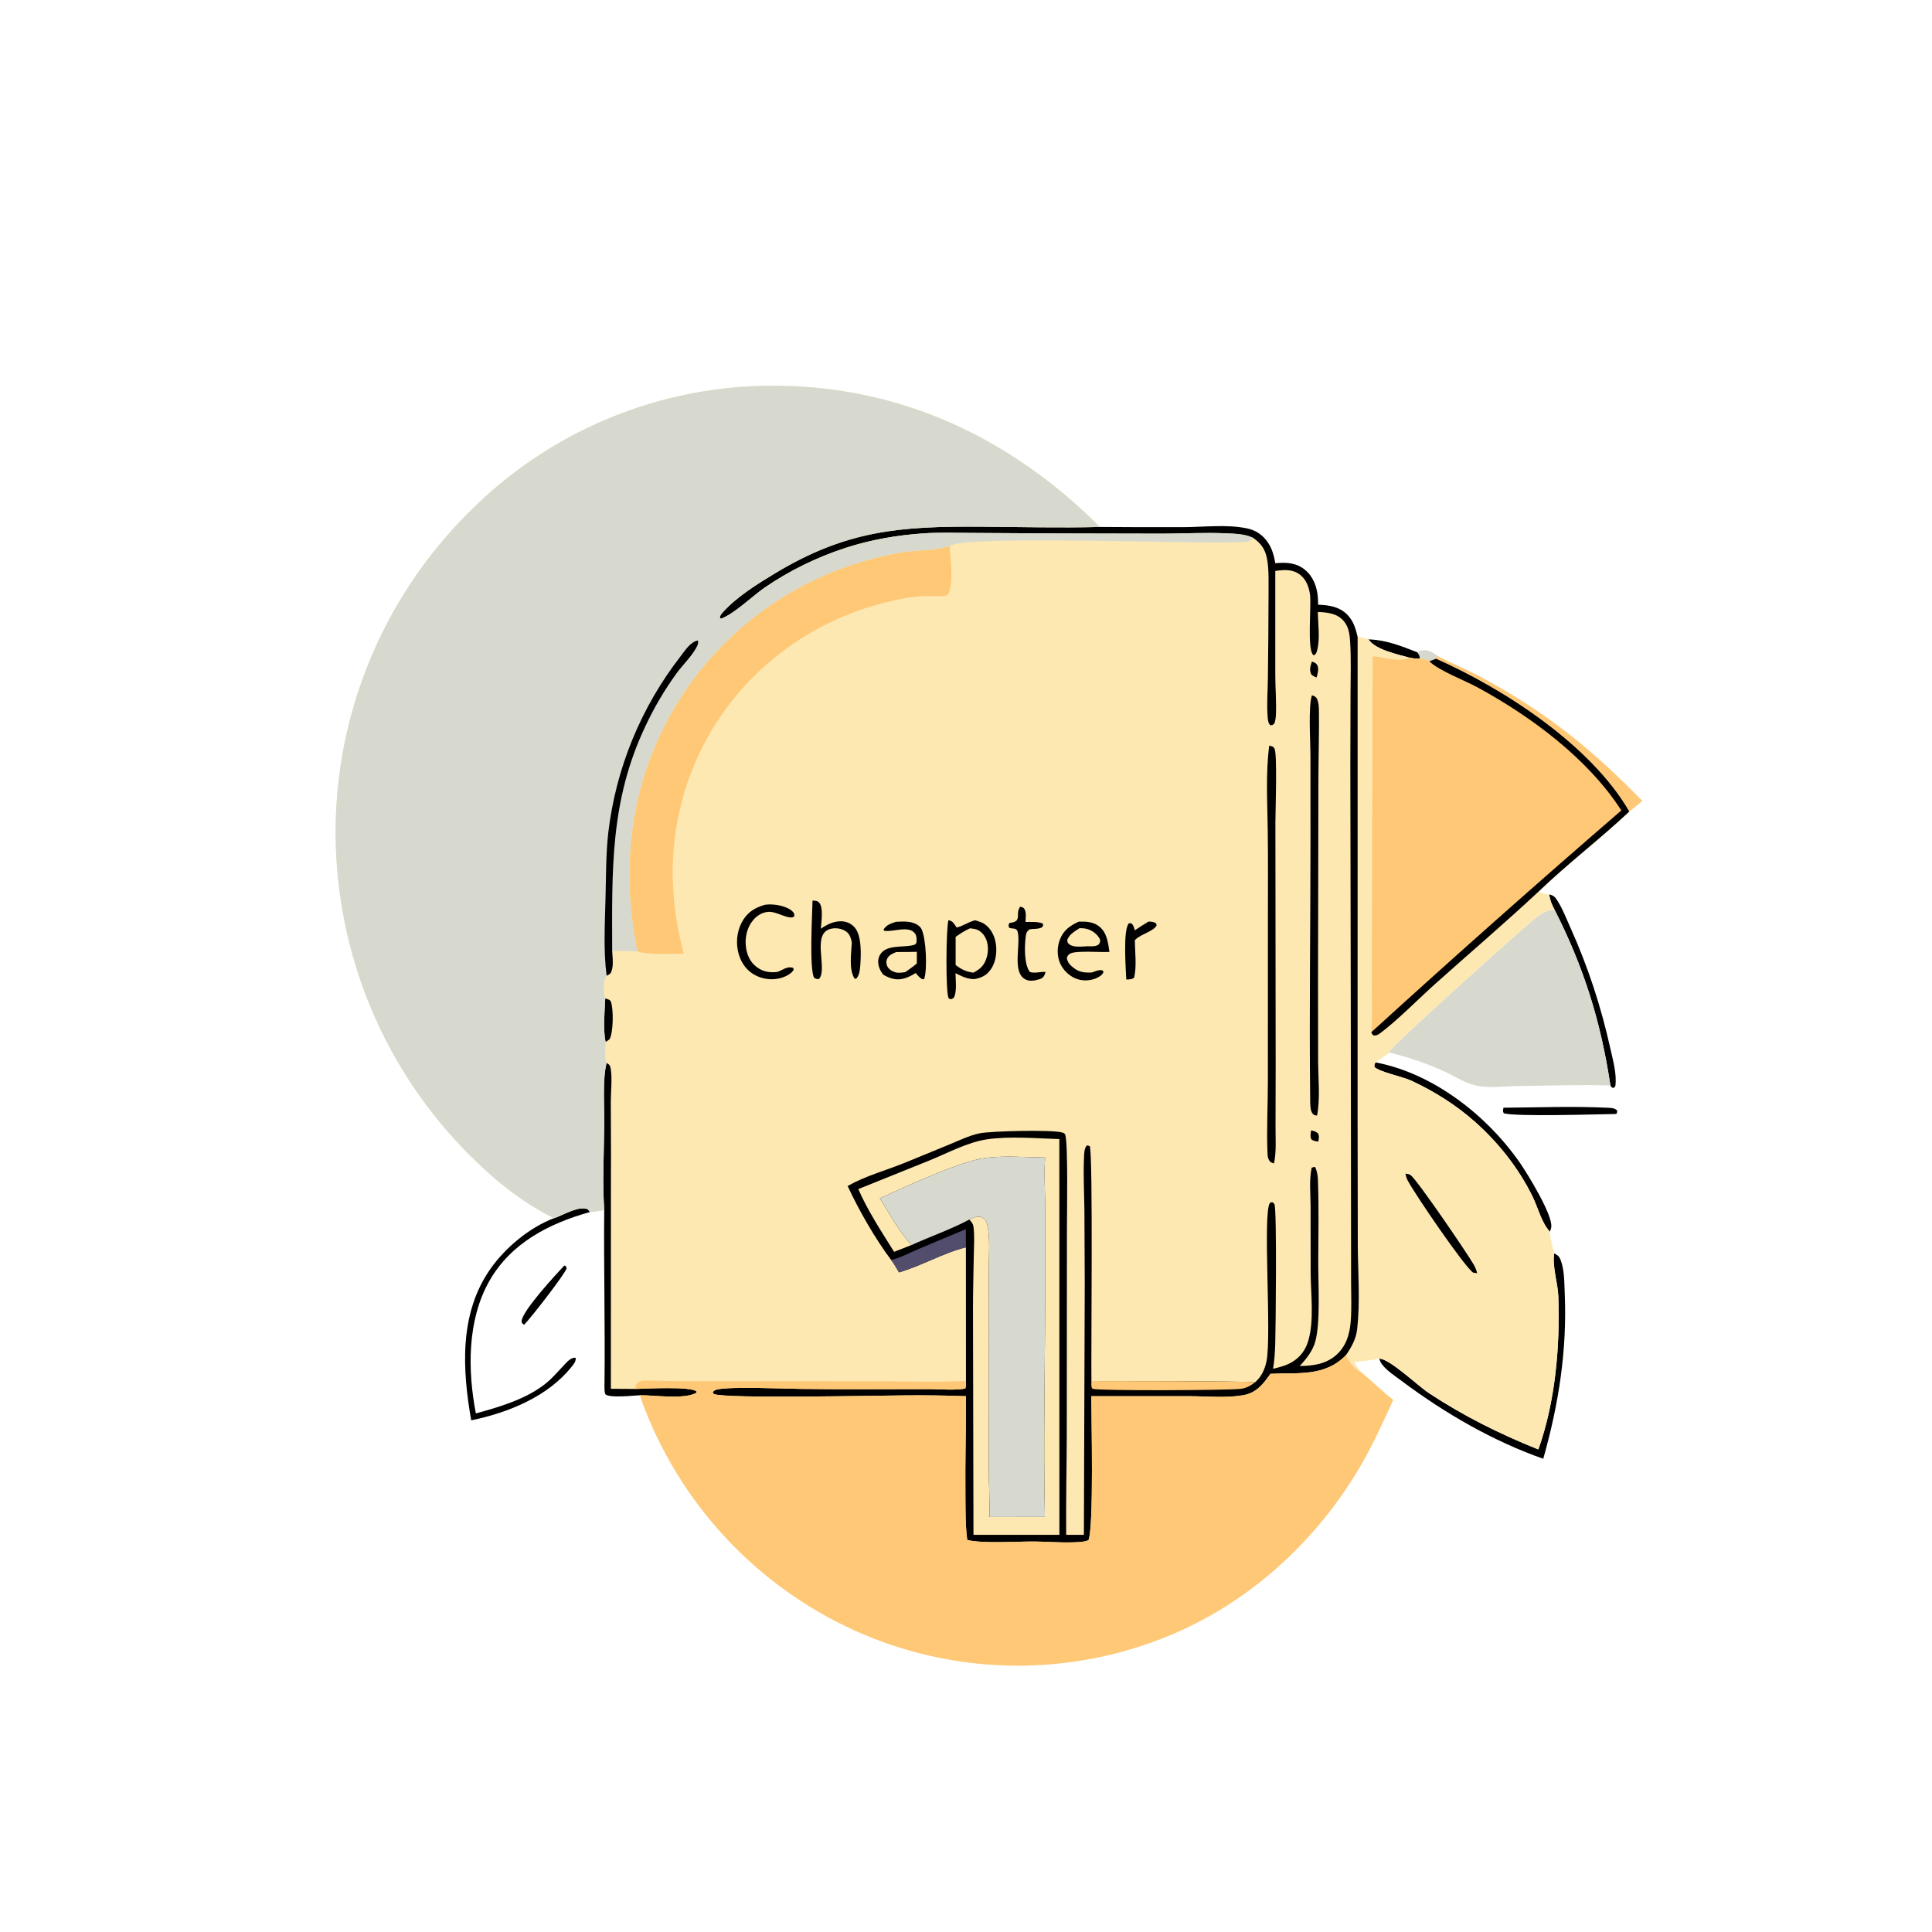 <?xml version="1.0" encoding="utf-8" ?>
<svg xmlns="http://www.w3.org/2000/svg" xmlns:xlink="http://www.w3.org/1999/xlink" width="1024" height="1024">
	<path fill="#D7D9CF" d="M751.134 345.695C753.399 344.658 755.187 344.099 757.602 345.062C758.961 345.604 760.746 346.703 761.857 347.647L761.113 349.133C759.944 349.599 758.779 350.069 757.594 350.492C755.843 349.415 754.648 348.957 752.585 349.145C752.354 347.401 752.195 347.107 751.134 345.695Z"/>
	<path d="M725.338 338.875C734.627 339.187 742.571 342.349 751.134 345.695C752.195 347.107 752.354 347.401 752.585 349.145C750.809 349.332 748.92 348.888 747.157 348.616C741.156 346.88 728.881 344.455 725.338 338.875Z"/>
	<path d="M299.092 670.753L299.944 671.113L300.323 672.196C299.694 674.997 280.921 699.148 277.758 702.18C277.675 702.123 277.582 702.078 277.508 702.01C277.023 701.559 276.452 701.131 276.442 700.43C276.368 695.212 294.792 675.348 299.092 670.753Z"/>
	<path d="M796.877 587.118C815.264 586.978 834.023 586.237 852.372 587.152C854.254 587.246 855.889 587.266 857.175 588.682L856.945 590.2L856.059 590.452C847.22 590.556 803.547 591.96 797.044 590.065C796.324 588.903 796.675 588.41 796.877 587.118Z"/>
	<path d="M821.085 474.028C823.574 474.624 824.35 475.568 825.668 477.692C828.324 481.971 830.248 486.979 832.312 491.571C841.697 512.448 848.61 533.559 853.561 555.907C854.938 562.122 856.997 569.182 856.177 575.576L855.46 576.524L854.515 576.528C854.165 576.15 853.78 575.812 853.546 575.35C848.454 541.443 839.49 512.659 823.836 481.942C822.46 479.374 821.469 476.925 821.085 474.028Z"/>
	<path d="M729.134 563.11C759.778 568.881 788.5 591.482 805.88 616.752C809.738 622.362 823.08 644.048 822.2 650.378C822.076 651.273 821.782 652.021 821.426 652.841C816.783 647.504 815.311 640.359 812.247 634.114C804.934 619.205 794.151 605.582 781.756 594.586C771.583 585.562 760.13 578.399 747.811 572.682C743.781 570.812 730.739 568.032 728.459 565.486C728.468 564.235 728.399 564.098 729.134 563.11Z"/>
	<path fill="#FEC877" d="M761.857 347.647C769.585 351.704 777.706 354.933 785.397 359.09C819.741 377.652 843.375 396.711 870.525 424.551L863.566 430.128C843.269 395.041 797.366 365.185 761.113 349.133L761.857 347.647Z"/>
	<path d="M293.583 645.671C298.278 644.099 305.406 639.639 310.385 640.539C311.821 640.799 311.89 641.261 312.696 642.398C291.051 648.427 270.74 658.835 259.302 679.063C247.578 699.796 247.833 726.354 252.213 749.137C264.83 745.704 279.314 741.437 289.597 732.991C293.151 730.072 296.123 726.493 299.28 723.166C300.682 721.689 302.948 719.206 305.121 719.694C305.331 721.566 304.13 722.945 303.001 724.366C290.264 740.389 269.2 748.78 249.75 752.805C244.979 725.679 243.342 696.033 260.021 672.411C267.974 661.146 280.635 650.625 293.583 645.671Z"/>
	<path d="M823.712 664.358C825.542 665.17 826.366 665.811 827.116 667.709C829.238 673.078 829.096 679.829 829.343 685.569C830.636 715.685 826.138 744.272 817.962 773.177C791.421 763.883 765.733 749.01 743.272 732.191C739.67 729.494 734.037 725.946 731.817 722.087C731.477 721.495 731.25 720.756 731.023 720.122C736.263 719.911 751.45 734.459 757.19 738.257C775.6 750.438 794.893 760.042 815.357 768.236C824.343 743.028 826.866 713.983 825.959 687.382C825.699 679.76 822.724 671.975 823.712 664.358Z"/>
	<path fill="#D7D9CF" d="M823.836 481.942C839.49 512.659 848.454 541.443 853.546 575.35C837.557 574.823 821.294 575.44 805.279 575.614C797.833 575.695 788.848 577.016 781.646 575.199C776.046 573.787 770.859 570.347 765.629 567.947Q758.574 564.706 751.229 562.192Q743.884 559.678 736.323 557.916C736.416 557.637 736.471 557.341 736.603 557.077C738.271 553.732 808.391 490.649 814.883 485.728C817.829 483.496 820.294 482.651 823.836 481.942Z"/>
	<path fill="#FEE8B2" d="M719.574 337.542C721.23 337.884 723.915 338.066 725.338 338.875C728.881 344.455 741.156 346.88 747.157 348.616C748.92 348.888 750.809 349.332 752.585 349.145C754.648 348.957 755.843 349.415 757.594 350.492C758.779 350.069 759.944 349.599 761.113 349.133C797.366 365.185 843.269 395.041 863.566 430.128C847.999 444.741 830.932 457.712 815.535 472.493C817.358 473.375 819.024 474.058 821.085 474.028C821.469 476.925 822.46 479.374 823.836 481.942C820.294 482.651 817.829 483.496 814.883 485.728C808.391 490.649 738.271 553.732 736.603 557.077C736.471 557.341 736.416 557.637 736.323 557.916L729.134 563.11C728.399 564.098 728.468 564.235 728.459 565.486C730.739 568.032 743.781 570.812 747.811 572.682C760.13 578.399 771.583 585.562 781.756 594.586C794.151 605.582 804.934 619.205 812.247 634.114C815.311 640.359 816.783 647.504 821.426 652.841C821.579 656.806 823.099 660.477 823.712 664.358C822.724 671.975 825.699 679.76 825.959 687.382C826.866 713.983 824.343 743.028 815.357 768.236C794.893 760.042 775.6 750.438 757.19 738.257C751.45 734.459 736.263 719.911 731.023 720.122C726.644 721.12 722.164 721.183 717.803 722.107L720.971 726.927C717.661 725.309 714.83 721.552 713.41 718.229C716.351 713.932 718.74 709.718 719.335 704.424C720.944 690.124 719.8 675.279 719.663 660.912L719.556 593.25L719.574 337.542Z"/>
	<path d="M744.894 622.052C745.834 622.191 746.913 622.268 747.699 622.867C751.335 625.638 777.671 664.283 781.134 670.322C781.975 671.788 782.532 673.183 782.922 674.825L780.79 674.522C775.814 670.918 749.812 632.755 746.095 625.644C745.498 624.503 745.154 623.306 744.894 622.052Z"/>
	<path fill="#FEC877" d="M727.525 347.834C733.446 348.265 741.722 351.292 747.157 348.616C748.92 348.888 750.809 349.332 752.585 349.145C754.648 348.957 755.843 349.415 757.594 350.492C758.779 350.069 759.944 349.599 761.113 349.133C797.366 365.185 843.269 395.041 863.566 430.128C847.999 444.741 830.932 457.712 815.535 472.493C797.591 489.224 778.867 505.217 760.573 521.573C752.041 529.202 740.123 541.333 731.325 547.757C730.137 548.625 729.496 548.831 728.039 548.851C727.32 548.197 727.153 548.06 726.816 547.107C727.371 539.455 727.072 531.618 727.078 523.941L727.152 483.429L727.525 347.834Z"/>
	<path d="M757.594 350.492C758.779 350.069 759.944 349.599 761.113 349.133C797.366 365.185 843.269 395.041 863.566 430.128C847.999 444.741 830.932 457.712 815.535 472.493C797.591 489.224 778.867 505.217 760.573 521.573C752.041 529.202 740.123 541.333 731.325 547.757C730.137 548.625 729.496 548.831 728.039 548.851C727.32 548.197 727.153 548.06 726.816 547.107Q792.293 487.441 859.347 429.551C841.625 402.067 811.545 379.761 783.121 364.32C776.405 360.672 762.427 355.383 757.594 350.492Z"/>
	<path fill="#FEE8B2" d="M293.583 645.671C276.713 637.262 262.646 625.904 249.36 612.676Q247.259 610.589 245.209 608.451Q243.16 606.314 241.163 604.126Q239.166 601.939 237.224 599.703Q235.281 597.468 233.394 595.186Q231.506 592.903 229.675 590.575Q227.845 588.248 226.071 585.876Q224.298 583.504 222.583 581.089Q220.868 578.675 219.213 576.219Q217.558 573.763 215.963 571.267Q214.368 568.772 212.835 566.238Q211.302 563.704 209.831 561.133Q208.361 558.563 206.953 555.957Q205.546 553.351 204.203 550.711Q202.86 548.072 201.581 545.4Q200.303 542.729 199.091 540.027Q197.878 537.325 196.732 534.594Q195.586 531.863 194.508 529.105Q193.429 526.347 192.418 523.563Q191.407 520.779 190.464 517.972Q189.522 515.164 188.648 512.334Q187.774 509.505 186.97 506.654Q186.166 503.804 185.432 500.935Q184.698 498.066 184.034 495.179Q183.37 492.293 182.777 489.391Q182.185 486.49 181.663 483.575Q181.141 480.659 180.691 477.732Q180.241 474.805 179.862 471.868Q179.484 468.93 179.177 465.985Q178.87 463.039 178.636 460.087Q178.402 457.134 178.24 454.177Q178.078 451.22 177.988 448.26Q177.898 445.3 177.881 442.338Q177.868 439.388 177.927 436.438Q177.987 433.488 178.119 430.541Q178.251 427.594 178.456 424.651Q178.661 421.708 178.939 418.77Q179.216 415.833 179.566 412.904Q179.915 409.974 180.337 407.054Q180.759 404.134 181.253 401.226Q181.747 398.317 182.312 395.421Q182.878 392.526 183.514 389.645Q184.151 386.764 184.858 383.9Q185.566 381.036 186.344 378.19Q187.122 375.344 187.97 372.518Q188.817 369.693 189.735 366.889Q190.652 364.085 191.638 361.304Q192.624 358.523 193.679 355.768Q194.733 353.013 195.855 350.284Q196.977 347.556 198.166 344.855Q199.356 342.155 200.611 339.486Q201.866 336.816 203.187 334.177Q204.507 331.539 205.893 328.935Q207.278 326.33 208.727 323.76Q210.177 321.19 211.689 318.657Q213.201 316.124 214.775 313.629Q216.349 311.133 217.985 308.678Q219.62 306.222 221.315 303.807Q223.01 301.393 224.765 299.021Q226.519 296.649 228.331 294.321Q230.144 291.993 232.013 289.71Q233.882 287.428 235.807 285.192Q237.732 282.956 239.711 280.768Q241.691 278.581 243.723 276.443Q245.756 274.304 247.841 272.217Q249.821 270.201 251.851 268.236Q253.88 266.27 255.958 264.355Q258.036 262.441 260.162 260.579Q262.287 258.717 264.458 256.909Q266.629 255.1 268.844 253.346Q271.059 251.593 273.318 249.895Q275.576 248.197 277.876 246.556Q280.177 244.915 282.517 243.332Q284.857 241.749 287.236 240.224Q289.615 238.7 292.032 237.236Q294.448 235.771 296.9 234.367Q299.352 232.964 301.839 231.622Q304.325 230.28 306.844 229Q309.363 227.72 311.914 226.504Q314.464 225.287 317.044 224.135Q319.623 222.982 322.231 221.895Q324.839 220.807 327.473 219.785Q330.107 218.762 332.766 217.806Q335.425 216.85 338.106 215.96Q340.788 215.07 343.491 214.248Q346.194 213.425 348.917 212.67Q351.64 211.916 354.381 211.229Q357.122 210.542 359.879 209.924Q362.636 209.306 365.407 208.757Q368.179 208.208 370.963 207.728Q373.748 207.248 376.543 206.838Q379.339 206.428 382.144 206.087Q384.949 205.747 387.761 205.477Q390.574 205.207 393.392 205.007Q396.211 204.806 399.033 204.677Q401.856 204.547 404.681 204.488Q407.506 204.429 410.331 204.44C477.402 204.543 535.981 232.221 582.952 279.299Q605.265 279.477 627.579 279.41C638.255 279.324 650.316 277.872 660.783 280.026C664.268 280.744 667.229 282.241 669.752 284.78C673.605 288.659 675.05 293.296 675.928 298.521C681.718 297.992 687.076 298.191 691.789 302.112C696.035 305.645 698.042 311.115 698.482 316.495C698.591 317.826 698.591 319.178 698.604 320.513C704.398 320.712 710.104 321.566 714.29 326.002C717.442 329.34 718.509 333.228 719.574 337.542L719.556 593.25L719.663 660.912C719.8 675.279 720.944 690.124 719.335 704.424C718.74 709.718 716.351 713.932 713.41 718.229C714.83 721.552 717.661 725.309 720.971 726.927C726.919 731.801 732.323 737.228 738.403 742C732.697 754.514 727.047 767.019 719.978 778.841C695.612 819.592 658.354 852.531 613.697 869.258Q611.289 870.168 608.859 871.018Q606.429 871.868 603.98 872.659Q601.53 873.45 599.061 874.18Q596.593 874.91 594.107 875.58Q591.622 876.249 589.12 876.858Q586.619 877.466 584.104 878.013Q581.588 878.56 579.06 879.045Q576.532 879.531 573.993 879.954Q571.454 880.377 568.905 880.738Q566.356 881.098 563.799 881.397Q561.242 881.695 558.679 881.93Q556.115 882.166 553.547 882.338Q550.978 882.511 548.406 882.62Q545.835 882.73 543.261 882.776Q540.687 882.823 538.113 882.806Q535.539 882.79 532.966 882.71Q530.393 882.63 527.822 882.488Q525.252 882.345 522.686 882.139Q520.12 881.934 517.56 881.665Q515 881.397 512.447 881.066Q509.894 880.734 507.35 880.341Q504.806 879.947 502.272 879.492Q499.739 879.036 497.217 878.518Q494.696 878 492.187 877.421Q489.679 876.841 487.186 876.201Q484.693 875.56 482.216 874.858Q479.739 874.157 477.28 873.395Q474.822 872.633 472.382 871.811Q469.943 870.989 467.524 870.107Q465.106 869.225 462.709 868.285Q460.313 867.344 457.941 866.345Q455.568 865.346 453.221 864.289Q450.782 863.186 448.372 862.023Q445.962 860.86 443.581 859.637Q441.201 858.414 438.851 857.132Q436.502 855.85 434.185 854.51Q431.869 853.169 429.586 851.772Q427.304 850.374 425.057 848.92Q422.81 847.466 420.601 845.956Q418.391 844.446 416.219 842.882Q414.048 841.317 411.916 839.699Q409.784 838.081 407.694 836.41Q405.603 834.739 403.555 833.017Q401.506 831.294 399.502 829.521Q397.497 827.748 395.537 825.925Q393.577 824.103 391.663 822.232Q389.75 820.361 387.883 818.443Q386.017 816.525 384.199 814.561Q382.38 812.597 380.612 810.588Q378.844 808.579 377.126 806.527Q375.408 804.475 373.742 802.38Q372.076 800.286 370.463 798.15Q368.849 796.015 367.29 793.839Q365.731 791.664 364.226 789.451Q362.721 787.238 361.272 784.988Q359.823 782.737 358.431 780.452Q357.038 778.166 355.703 775.847Q354.369 773.527 353.092 771.175Q351.815 768.823 350.598 766.439Q349.38 764.056 348.223 761.643Q347.065 759.23 345.968 756.789Q344.871 754.348 343.835 751.88Q342.799 749.412 341.825 746.919Q340.851 744.426 339.94 741.91C339.643 741.103 339.42 740.335 339.23 739.499C335.563 739.709 323.495 740.999 321.037 739.121C320.192 738.476 320.401 734.088 320.413 732.992C320.755 702.43 319.965 671.86 320.253 641.301C317.757 641.746 315.234 642.321 312.696 642.398C311.89 641.261 311.821 640.799 310.385 640.539C305.406 639.639 298.278 644.099 293.583 645.671Z"/>
	<path d="M694.914 599.119C696.431 599.455 697.406 599.676 698.616 600.74C699.322 602.248 698.992 603.469 698.739 605.04C697.289 604.888 696.316 604.815 695.094 603.921C694.271 602.401 694.715 600.761 694.914 599.119Z"/>
	<path d="M695.309 350.658C696.623 351.01 697.714 351.475 698.291 352.815C699.13 354.764 698.333 357.133 697.813 359.056C696.597 358.665 695.955 358.307 695.012 357.445C693.827 354.945 694.568 353.163 695.309 350.658Z"/>
	<path d="M320.793 529.187C321.917 529.591 323.381 529.727 323.813 530.983C325.217 535.068 325.11 546.981 323.123 550.766C322.401 551.323 321.751 551.816 320.952 552.262C319.571 545.025 320.472 536.569 320.793 529.187Z"/>
	<path d="M608.786 488.432C609.971 488.476 610.926 488.498 612.034 488.993C612.934 489.395 612.769 489.558 613.065 490.403C611.575 493.574 604.745 495.101 601.902 497.923C601.759 498.065 601.619 498.21 601.478 498.353C601.541 504.598 602.564 512.108 601.11 518.166C599.93 519.219 598.453 519.074 596.955 519.157C596.747 513.87 595.074 492.992 598.336 489.364L599.566 489.376C600.827 490.307 601.037 491.661 601.466 493.088C603.853 491.447 606.316 489.943 608.786 488.432Z"/>
	<path d="M540.649 480.574C541.378 480.77 542.109 480.794 542.643 481.368C544.204 483.045 543.607 486.535 543.535 488.671C546.429 488.647 549.907 488.41 552.631 489.451L552.913 490.496L552.257 491.52C550.364 492.531 547.846 492.212 545.717 492.557C544.187 493.695 543.902 494.502 543.657 496.389C543.018 501.307 542.699 511.114 545.854 515.156C548.012 515.998 551.36 515.054 553.744 515.121L554.176 515.137C553.993 515.717 553.848 516.23 553.593 516.791C553.047 517.988 552.272 518.614 551.04 518.983C548.438 519.765 545.578 520.387 543.121 518.907C536.3 514.798 541.245 500.09 539.324 493.696C538.641 491.423 536.472 492.621 534.75 491.608C534.593 490.347 534.351 490.297 535.071 489.171C536.598 488.966 537.638 488.883 538.871 487.854C539.336 486.971 539.556 486.475 539.539 485.453C539.504 483.356 539.571 482.41 540.649 480.574Z"/>
	<path d="M405.308 479.582C405.565 479.545 405.822 479.504 406.081 479.472C410.12 478.965 417.248 480.132 420.172 483.206C421.081 484.162 421.019 484.499 420.964 485.707C418.516 487.928 411.667 482.915 407.181 483.292C404 483.56 401.19 485.273 399.174 487.7C396.028 491.487 394.813 496.503 395.297 501.349C395.729 505.666 397.385 509.729 400.898 512.428C404.33 515.063 407.846 515.632 412.044 515.145C414.92 514.129 417.136 511.962 420.352 512.986L420.714 513.777C420.661 513.901 420.622 514.032 420.555 514.15C419.486 516.041 416.629 517.46 414.657 518.125C410.033 519.682 404.833 519.192 400.497 516.985C396.063 514.728 393.111 510.814 391.652 506.106C389.905 500.463 390.387 494.061 393.176 488.83C395.93 483.663 399.872 481.178 405.308 479.582Z"/>
	<path d="M430.656 477.346C431.957 477.431 433.049 477.286 434.058 478.297C436.605 480.847 435.266 488.912 435.067 492.274C438.081 490.088 441.69 488.321 445.485 488.286C448.367 488.26 450.967 489.333 452.914 491.472C456.838 495.782 456.36 506.233 455.965 511.72C455.8 514.009 455.463 517.27 453.649 518.852L452.857 518.582C449.84 513.636 451.188 505.206 451.484 499.599C451.121 497.616 450.63 495.698 449.114 494.26C447.287 492.527 444.34 491.836 441.884 492.04C429.09 493.1 438.961 513.04 434.183 518.809C432.839 519.04 432.729 518.872 431.493 518.243C428.876 513.369 430.492 484.794 430.656 477.346Z"/>
	<path d="M571.731 488.503C575.705 488.359 579.477 488.511 582.714 491.133C586.715 494.374 587.359 499.772 588.021 504.529C583.621 504.839 570.443 503.711 567.34 505.377C566.013 506.089 565.944 506.424 565.441 507.761C565.756 509.593 566.395 510.635 567.737 511.889C571.286 515.207 574.132 515.652 578.738 515.429C580.133 514.946 582.307 513.925 583.745 514.221C584.669 514.411 584.318 514.259 584.894 515.177C584.364 516.522 583.358 517.241 582.129 517.93C578.898 519.742 574.666 520.108 571.147 518.994C567.221 517.751 563.705 514.528 561.994 510.805C560.157 506.805 560.193 502.093 561.756 498.014C563.656 493.052 567.104 490.603 571.731 488.503Z"/>
	<path fill="#FEE8B2" d="M572.154 491.96C573.716 491.956 575.196 492.022 576.689 492.533C579.427 493.47 581.891 495.447 583.115 498.074C583.078 499.504 583.073 499.584 582.211 500.719C580.338 501.797 578.461 501.562 576.371 501.526C573.681 501.66 569.088 502.289 566.845 500.558C565.675 499.655 565.76 499.342 565.693 497.975C567.006 495.06 569.583 493.65 572.154 491.96Z"/>
	<path d="M474.86 488.585C477.692 488.422 480.831 488.227 483.585 489.013C485.425 489.538 487.528 490.653 488.416 492.436C490.899 497.423 491.579 513.957 489.828 518.887L489.021 519.055C487.418 518.362 486.462 517.014 485.346 515.726C483.423 516.872 481.371 518.03 479.197 518.616C475.08 519.725 471.913 518.725 468.292 516.698C467.216 515.518 466.518 514.262 465.99 512.748C465.236 510.588 465.224 508.182 466.368 506.155C469.689 500.267 479.115 502.48 484.56 500.777C485.446 500.501 485.347 500.253 485.769 499.479C485.829 497.982 485.979 496.386 485.145 495.054C482.041 490.092 473.239 494.242 468.529 493.297L468.337 492.614C470.001 490.054 472.149 489.521 474.86 488.585Z"/>
	<path fill="#FEE8B2" d="M475.036 504.598C478.671 504.625 482.314 504.531 485.95 504.49L485.925 510.662C483.953 512.344 481.898 513.802 479.761 515.259C478.04 515.491 476.206 515.817 474.502 515.319C472.809 514.825 470.888 513.646 470.192 511.939C469.681 510.685 469.605 509.462 470.187 508.209C471.141 506.156 473.098 505.434 475.036 504.598Z"/>
	<path d="M502.714 487.666C504.529 488.237 505.045 488.562 506.089 490.193C506.395 490.671 506.705 491.148 507.03 491.614C510.254 490.911 513.013 488.811 516.287 487.922C516.489 487.868 516.692 487.818 516.894 487.766C517.052 487.814 517.211 487.861 517.369 487.912L518.155 488.172C519.237 488.524 520.326 488.851 521.31 489.439C524.57 491.388 526.704 495.042 527.53 498.672C528.633 503.522 528.091 509.474 525.236 513.657C522.998 516.937 520.417 518.169 516.622 518.921C512.714 519.057 509.84 517.478 506.435 515.796C506.503 519.378 507.095 524.382 506.01 527.759C505.607 529.016 505.349 529.027 504.232 529.578C503.596 529.464 503.143 529.582 502.774 528.979C501.181 526.373 501.379 492.06 502.714 487.666Z"/>
	<path fill="#FEE8B2" d="M514.135 492.024C515.096 492.142 516.071 492.257 517.015 492.477C519.2 492.987 521.011 494.727 522.089 496.638C523.95 499.94 524.009 504.259 522.862 507.806C521.554 511.853 519.565 513.597 515.904 515.54C511.99 515.001 509.657 513.842 506.509 511.479L506.502 496.583C508.997 494.785 511.324 493.289 514.135 492.024Z"/>
	<path d="M321.518 563.373C322.856 564.269 323.24 564.32 323.593 565.962C324.604 570.655 323.736 578.722 323.734 583.9C323.73 597.076 323.919 610.244 323.802 623.422L323.774 736.085L336.752 736.172C341.884 736.056 365.817 734.685 369.191 737.482L368.985 738.269C362.475 741.831 346.75 739.455 339.23 739.499C335.563 739.709 323.495 740.999 321.037 739.121C320.192 738.476 320.401 734.088 320.413 732.992C320.755 702.43 319.965 671.86 320.253 641.301C319.292 626.758 320.104 610.367 320.271 595.632C320.374 586.573 319.278 571.778 321.518 563.373Z"/>
	<path d="M672.685 395.208C674.071 395.538 674.72 395.472 675.506 396.775C677.053 399.342 676.016 429.959 675.986 435.675L676.128 564.729L676.058 596.917C676.023 603.267 676.581 610.423 675.254 616.635C674.502 616.462 673.89 616.118 673.2 615.78C672.242 614.481 671.893 613.389 671.823 611.79C671.263 599.013 671.995 585.818 672.001 573L672.02 485.844C672.019 470.608 672.138 455.363 671.93 440.13C671.726 425.266 670.842 409.971 672.685 395.208Z"/>
	<path d="M695.349 368.518C696.47 368.898 697.368 369.161 697.959 370.273C698.851 371.954 699.024 374.345 699.052 376.214C699.233 388.401 698.796 400.668 698.782 412.868L698.576 521.536L698.634 563.035C698.713 572.051 699.769 582.41 698.077 591.229C697.992 591.234 697.906 591.257 697.822 591.245C696.515 591.056 696.097 590.931 695.405 589.768C694.367 588.024 694.451 584.629 694.427 582.61C693.894 537.271 694.587 491.649 694.586 446.277L694.574 400.021C694.562 392.925 693.333 374.584 695.349 368.518Z"/>
	<path fill="#FEC877" d="M503.346 289.374C503.682 296.57 505.537 308.115 502.677 314.833C501.819 315.659 501.056 315.804 499.911 315.9C496.254 316.206 492.497 315.898 488.822 316.05C482.707 316.303 476.61 317.512 470.678 318.954C404.486 335.035 357.76 391.61 356.545 460.135Q356.492 465.871 356.835 471.597Q357.177 477.324 357.914 483.013Q358.651 488.701 359.778 494.326Q360.906 499.951 362.418 505.484C355.428 505.448 344.319 506.311 337.771 504.274C329.384 462.745 333.231 420.947 352.991 383.125Q354.048 381.101 355.159 379.105Q356.269 377.11 357.432 375.145Q358.595 373.18 359.81 371.246Q361.025 369.312 362.291 367.411Q363.556 365.511 364.872 363.644Q366.187 361.777 367.552 359.946Q368.917 358.115 370.329 356.321Q371.742 354.527 373.202 352.771Q374.662 351.015 376.168 349.298Q377.674 347.582 379.225 345.905Q380.776 344.229 382.37 342.595Q383.965 340.96 385.603 339.369Q387.24 337.777 388.92 336.23Q390.599 334.682 392.319 333.18Q394.038 331.677 395.797 330.221Q397.556 328.765 399.353 327.355Q401.15 325.946 402.984 324.585Q404.818 323.224 406.687 321.912Q408.556 320.601 410.459 319.339Q412.363 318.077 414.299 316.866Q416.235 315.655 418.203 314.496Q420.17 313.337 422.168 312.23Q424.165 311.124 426.192 310.071Q428.218 309.018 430.271 308.018Q432.325 307.019 434.404 306.075Q436.483 305.131 438.587 304.242Q440.691 303.354 442.817 302.521Q444.943 301.688 447.091 300.913Q449.239 300.137 451.407 299.418Q453.574 298.699 455.76 298.038Q457.946 297.377 460.149 296.775Q462.351 296.172 464.569 295.628C470.072 294.246 475.783 292.902 481.424 292.29C488.414 291.531 496.141 291.707 502.867 289.536C503.027 289.485 503.187 289.428 503.346 289.374Z"/>
	<path d="M664.303 285.166C664.163 285.096 664.024 285.024 663.882 284.957C659.821 283.02 654.554 282.898 650.128 282.691C638.916 282.168 627.565 282.815 616.337 282.853L558.965 282.729L514.773 282.457C506.473 282.417 498.038 282.122 489.758 282.68C475.532 283.641 461.472 286.024 447.907 290.49Q442.228 292.338 436.696 294.586Q431.163 296.834 425.805 299.471Q420.447 302.108 415.291 305.12Q410.134 308.133 405.206 311.505C398.726 316.023 389.094 325.408 382.175 327.927L381.539 327.571C381.548 326.158 382.443 325.256 383.346 324.26C390.681 316.177 401.787 309.277 411.14 303.655C448.696 281.083 476.973 278.87 519.612 279.157C540.687 279.298 561.889 279.857 582.952 279.299Q605.265 279.477 627.579 279.41C638.255 279.324 650.316 277.872 660.783 280.026C664.268 280.744 667.229 282.241 669.752 284.78C673.605 288.659 675.05 293.296 675.928 298.521C681.718 297.992 687.076 298.191 691.789 302.112C696.035 305.645 698.042 311.115 698.482 316.495C698.591 317.826 698.591 319.178 698.604 320.513C704.398 320.712 710.104 321.566 714.29 326.002C717.442 329.34 718.509 333.228 719.574 337.542L719.556 593.25L719.663 660.912C719.8 675.279 720.944 690.124 719.335 704.424C718.74 709.718 716.351 713.932 713.41 718.229C702.189 729.825 688.047 727.422 673.34 728.151C669.594 733.534 665.95 738.223 659.074 739.455C649.914 741.096 639.911 740.034 630.629 740.016L578.431 740.018C578.425 752.054 579.805 808.642 576.941 816.297C574.831 817.292 571.858 817.336 569.532 817.438C562.461 817.749 555.311 817.086 548.226 817.033C538.959 816.964 521.048 818.233 512.657 816.22C511.596 808.19 511.766 799.888 511.685 791.8C511.512 774.537 512.041 757.271 511.999 740.008Q495.922 739.428 479.835 739.579C464.648 739.64 384.98 741.451 378.406 738.871L377.714 737.989C378.487 736.869 379.112 736.68 380.442 736.396C387.809 734.823 415.697 736.043 424.708 736.157C447.332 736.446 469.98 736.257 492.606 736.253C496.623 736.253 508.63 737.073 511.694 735.824C512.058 734.443 512.046 733.306 511.982 731.902L511.95 661.102C499.681 664.169 488.662 670.835 476.489 674.381C475.171 672.267 473.875 669.735 472.326 667.806C463.956 656.716 455.104 641.226 449.262 628.608C458.563 623.308 469.198 620.479 479.112 616.479L502.816 606.756C508.099 604.58 513.622 601.852 519.221 600.681C525.115 599.449 557.85 598.691 562.936 600.244C563.689 600.474 564.266 600.605 564.569 601.365C566.186 605.414 565.483 644.54 565.492 652.04L565.41 760.418C565.348 778.095 564.939 795.808 565.096 813.479L574.482 813.492L574.939 680.343L574.755 640.801C574.63 631.82 574.141 622.766 574.536 613.792C574.631 611.636 574.58 608.67 576.109 607.064L577.598 607.455C579.396 611.379 578.22 720.256 578.473 731.963C607.478 732.006 636.467 731.945 665.457 732.466C668.756 729.332 670.306 725.949 671.251 721.566C674.106 708.327 669.152 642.604 673.077 637.653C673.537 637.073 673.911 637.275 674.578 637.268C674.949 637.597 675.224 637.795 675.476 638.263C676.836 640.795 676.149 704.876 675.903 712.265C675.755 716.705 675.485 721.087 674.757 725.475C678.423 724.627 682.05 723.684 685.266 721.653C689.398 719.045 692.089 715.223 693.44 710.552C696.609 699.593 694.733 686.031 694.677 674.649L694.641 639.102C694.583 632.566 693.845 625.304 695.209 618.891C695.438 618.832 696.881 618.424 697.009 618.446C698.009 620.641 698.421 622.741 698.516 625.153C699.097 639.843 698.726 654.787 698.698 669.501C698.677 680.661 699.889 700.78 697.179 710.863C695.789 716.034 692.421 720.193 688.852 724.03C695.655 723.931 702.425 723.097 707.844 718.528C713.499 713.76 715.409 707.145 715.939 700.048C716.448 693.233 716.115 686.265 716.105 679.432L716.062 644.057L715.937 532.731L715.705 405.743L715.814 367.24C715.865 358.277 716.152 349.232 715.61 340.28C715.362 336.189 714.861 332.092 712.001 328.915C708.486 325.011 703.383 324.572 698.478 324.341C698.549 330.759 699.782 338.545 698.081 344.769C697.732 346.043 697.561 346.713 696.341 347.341C696.205 347.236 696.051 347.151 695.932 347.027C692.775 343.772 695.056 321.317 694.369 315.468C693.877 311.279 692.353 307.043 688.847 304.454C684.943 301.572 680.439 301.974 675.932 302.614L675.931 357.93C675.938 364.84 676.583 371.957 676.261 378.827C676.184 380.461 675.983 381.95 675.434 383.494C674.383 384.317 674.445 384.476 673.143 384.322C672.201 383.135 672.061 381.965 671.927 380.497C671.315 373.758 671.927 366.6 672.003 359.821Q672.304 337.669 672.353 315.515C672.305 309.308 672.68 302.336 671.56 296.24C670.649 291.277 668.463 288.014 664.303 285.166Z"/>
	<path fill="#524C6D" d="M472.326 667.806C476.914 666.816 481.967 664.08 486.328 662.235Q499.091 656.788 511.921 651.502L511.95 661.102C499.681 664.169 488.662 670.835 476.489 674.381C475.171 672.267 473.875 669.735 472.326 667.806Z"/>
	<path fill="#FEC877" d="M578.473 731.963C607.478 732.006 636.467 731.945 665.457 732.466C664.419 733.281 663.3 734.046 662.143 734.682C660.556 735.555 658.885 735.987 657.094 736.163C649.691 736.894 582.898 737.261 579.019 736.089C578.176 734.865 578.437 733.384 578.473 731.963Z"/>
	<path fill="#FEE8B2" d="M454.911 630.243L492.68 615.044C502.345 611.109 512.656 605.46 523.009 603.891C534.845 602.098 549.398 603.361 561.469 603.743L561.499 813.499L515.959 813.492L515.702 693.975C515.683 684.447 515.981 674.942 516.129 665.417C516.205 660.494 516.595 655.15 515.964 650.26C515.74 648.518 514.898 647.653 513.78 646.392C515.829 645.403 518.36 644.233 520.626 645.331C522.138 646.064 522.906 647.477 523.253 649.04C524.886 656.411 524.083 665.086 524.07 672.65L524.015 708.778L524.074 778.271C524.115 786.845 524.573 795.449 524.482 804.015L553.804 803.994C552.942 763.594 553.949 723.105 553.977 682.691L553.94 637.891C553.899 629.797 553.299 621.577 553.955 613.506C543.652 613.375 532.487 612.442 522.303 613.716C508.933 615.389 479.644 629.073 466.329 635.122C471.675 643.681 476.307 652.322 483.063 659.921L473.887 663.484C467.128 652.658 460.05 641.961 454.911 630.243Z"/>
	<path fill="#D7D9CF" d="M466.329 635.122C479.644 629.073 508.933 615.389 522.303 613.716C532.487 612.442 543.652 613.375 553.955 613.506C553.299 621.577 553.899 629.797 553.94 637.891L553.977 682.691C553.949 723.105 552.942 763.594 553.804 803.994L524.482 804.015C524.573 795.449 524.115 786.845 524.074 778.271L524.015 708.778L524.07 672.65C524.083 665.086 524.886 656.411 523.253 649.04C522.906 647.477 522.138 646.064 520.626 645.331C518.36 644.233 515.829 645.403 513.78 646.392C503.896 651.652 493.244 655.289 483.063 659.921C476.307 652.322 471.675 643.681 466.329 635.122Z"/>
	<path fill="#FEC877" d="M673.34 728.151C688.047 727.422 702.189 729.825 713.41 718.229C714.83 721.552 717.661 725.309 720.971 726.927C726.919 731.801 732.323 737.228 738.403 742C732.697 754.514 727.047 767.019 719.978 778.841C695.612 819.592 658.354 852.531 613.697 869.258Q611.289 870.168 608.859 871.018Q606.429 871.868 603.98 872.659Q601.53 873.45 599.061 874.18Q596.593 874.91 594.107 875.58Q591.622 876.249 589.12 876.858Q586.619 877.466 584.104 878.013Q581.588 878.56 579.06 879.045Q576.532 879.531 573.993 879.954Q571.454 880.377 568.905 880.738Q566.356 881.098 563.799 881.397Q561.242 881.695 558.679 881.93Q556.115 882.166 553.547 882.338Q550.978 882.511 548.406 882.62Q545.835 882.73 543.261 882.776Q540.687 882.823 538.113 882.806Q535.539 882.79 532.966 882.71Q530.393 882.63 527.822 882.488Q525.252 882.345 522.686 882.139Q520.12 881.934 517.56 881.665Q515 881.397 512.447 881.066Q509.894 880.734 507.35 880.341Q504.806 879.947 502.272 879.492Q499.739 879.036 497.217 878.518Q494.696 878 492.187 877.421Q489.679 876.841 487.186 876.201Q484.693 875.56 482.216 874.858Q479.739 874.157 477.28 873.395Q474.822 872.633 472.382 871.811Q469.943 870.989 467.524 870.107Q465.106 869.225 462.709 868.285Q460.313 867.344 457.941 866.345Q455.568 865.346 453.221 864.289Q450.782 863.186 448.372 862.023Q445.962 860.86 443.581 859.637Q441.201 858.414 438.851 857.132Q436.502 855.85 434.185 854.51Q431.869 853.169 429.586 851.772Q427.304 850.374 425.057 848.92Q422.81 847.466 420.601 845.956Q418.391 844.446 416.219 842.882Q414.048 841.317 411.916 839.699Q409.784 838.081 407.694 836.41Q405.603 834.739 403.555 833.017Q401.506 831.294 399.502 829.521Q397.497 827.748 395.537 825.925Q393.577 824.103 391.663 822.232Q389.75 820.361 387.883 818.443Q386.017 816.525 384.199 814.561Q382.38 812.597 380.612 810.588Q378.844 808.579 377.126 806.527Q375.408 804.475 373.742 802.38Q372.076 800.286 370.463 798.15Q368.849 796.015 367.29 793.839Q365.731 791.664 364.226 789.451Q362.721 787.238 361.272 784.988Q359.823 782.737 358.431 780.452Q357.038 778.166 355.703 775.847Q354.369 773.527 353.092 771.175Q351.815 768.823 350.598 766.439Q349.38 764.056 348.223 761.643Q347.065 759.23 345.968 756.789Q344.871 754.348 343.835 751.88Q342.799 749.412 341.825 746.919Q340.851 744.426 339.94 741.91C339.643 741.103 339.42 740.335 339.23 739.499C346.75 739.455 362.475 741.831 368.985 738.269L369.191 737.482C365.817 734.685 341.884 736.056 336.752 736.172C336.834 735.267 336.84 734.298 337.396 733.528C337.744 733.044 338.188 732.76 338.701 732.471C339.759 731.876 341.243 731.739 342.425 731.726C348.171 731.662 354.02 732.052 359.797 732.036L465.042 732.123C480.632 732.109 496.425 732.676 511.982 731.902C512.046 733.306 512.058 734.443 511.694 735.824C508.63 737.073 496.623 736.253 492.606 736.253C469.98 736.257 447.332 736.446 424.708 736.157C415.697 736.043 387.809 734.823 380.442 736.396C379.112 736.68 378.487 736.869 377.714 737.989L378.406 738.871C384.98 741.451 464.648 739.64 479.835 739.579Q495.922 739.428 511.999 740.008C512.041 757.271 511.512 774.537 511.685 791.8C511.766 799.888 511.596 808.19 512.657 816.22C521.048 818.233 538.959 816.964 548.226 817.033C555.311 817.086 562.461 817.749 569.532 817.438C571.858 817.336 574.831 817.292 576.941 816.297C579.805 808.642 578.425 752.054 578.431 740.018L630.629 740.016C639.911 740.034 649.914 741.096 659.074 739.455C665.95 738.223 669.594 733.534 673.34 728.151Z"/>
	<path fill="#D7D9CF" d="M293.583 645.671C276.713 637.262 262.646 625.904 249.36 612.676Q247.259 610.589 245.209 608.451Q243.16 606.314 241.163 604.126Q239.166 601.939 237.224 599.703Q235.281 597.468 233.394 595.186Q231.506 592.903 229.675 590.575Q227.845 588.248 226.071 585.876Q224.298 583.504 222.583 581.089Q220.868 578.675 219.213 576.219Q217.558 573.763 215.963 571.267Q214.368 568.772 212.835 566.238Q211.302 563.704 209.831 561.133Q208.361 558.563 206.953 555.957Q205.546 553.351 204.203 550.711Q202.86 548.072 201.581 545.4Q200.303 542.729 199.091 540.027Q197.878 537.325 196.732 534.594Q195.586 531.863 194.508 529.105Q193.429 526.347 192.418 523.563Q191.407 520.779 190.464 517.972Q189.522 515.164 188.648 512.334Q187.774 509.505 186.97 506.654Q186.166 503.804 185.432 500.935Q184.698 498.066 184.034 495.179Q183.37 492.293 182.777 489.391Q182.185 486.49 181.663 483.575Q181.141 480.659 180.691 477.732Q180.241 474.805 179.862 471.868Q179.484 468.93 179.177 465.985Q178.87 463.039 178.636 460.087Q178.402 457.134 178.24 454.177Q178.078 451.22 177.988 448.26Q177.898 445.3 177.881 442.338Q177.868 439.388 177.927 436.438Q177.987 433.488 178.119 430.541Q178.251 427.594 178.456 424.651Q178.661 421.708 178.939 418.77Q179.216 415.833 179.566 412.904Q179.915 409.974 180.337 407.054Q180.759 404.134 181.253 401.226Q181.747 398.317 182.312 395.421Q182.878 392.526 183.514 389.645Q184.151 386.764 184.858 383.9Q185.566 381.036 186.344 378.19Q187.122 375.344 187.97 372.518Q188.817 369.693 189.735 366.889Q190.652 364.085 191.638 361.304Q192.624 358.523 193.679 355.768Q194.733 353.013 195.855 350.284Q196.977 347.556 198.166 344.855Q199.356 342.155 200.611 339.486Q201.866 336.816 203.187 334.177Q204.507 331.539 205.893 328.935Q207.278 326.33 208.727 323.76Q210.177 321.19 211.689 318.657Q213.201 316.124 214.775 313.629Q216.349 311.133 217.985 308.678Q219.62 306.222 221.315 303.807Q223.01 301.393 224.765 299.021Q226.519 296.649 228.331 294.321Q230.144 291.993 232.013 289.71Q233.882 287.428 235.807 285.192Q237.732 282.956 239.711 280.768Q241.691 278.581 243.723 276.443Q245.756 274.304 247.841 272.217Q249.821 270.201 251.851 268.236Q253.88 266.27 255.958 264.355Q258.036 262.441 260.162 260.579Q262.287 258.717 264.458 256.909Q266.629 255.1 268.844 253.346Q271.059 251.593 273.318 249.895Q275.576 248.197 277.876 246.556Q280.177 244.915 282.517 243.332Q284.857 241.749 287.236 240.224Q289.615 238.7 292.032 237.236Q294.448 235.771 296.9 234.367Q299.352 232.964 301.839 231.622Q304.325 230.28 306.844 229Q309.363 227.72 311.914 226.504Q314.464 225.287 317.044 224.135Q319.623 222.982 322.231 221.895Q324.839 220.807 327.473 219.785Q330.107 218.762 332.766 217.806Q335.425 216.85 338.106 215.96Q340.788 215.07 343.491 214.248Q346.194 213.425 348.917 212.67Q351.64 211.916 354.381 211.229Q357.122 210.542 359.879 209.924Q362.636 209.306 365.407 208.757Q368.179 208.208 370.963 207.728Q373.748 207.248 376.543 206.838Q379.339 206.428 382.144 206.087Q384.949 205.747 387.761 205.477Q390.574 205.207 393.392 205.007Q396.211 204.806 399.033 204.677Q401.856 204.547 404.681 204.488Q407.506 204.429 410.331 204.44C477.402 204.543 535.981 232.221 582.952 279.299C561.889 279.857 540.687 279.298 519.612 279.157C476.973 278.87 448.696 281.083 411.14 303.655C401.787 309.277 390.681 316.177 383.346 324.26C382.443 325.256 381.548 326.158 381.539 327.571L382.175 327.927C389.094 325.408 398.726 316.023 405.206 311.505Q410.134 308.133 415.291 305.12Q420.447 302.108 425.805 299.471Q431.163 296.834 436.696 294.586Q442.228 292.338 447.907 290.49C461.472 286.024 475.532 283.641 489.758 282.68C498.038 282.122 506.473 282.417 514.773 282.457L558.965 282.729L616.337 282.853C627.565 282.815 638.916 282.168 650.128 282.691C654.554 282.898 659.821 283.02 663.882 284.957C664.024 285.024 664.163 285.096 664.303 285.166C662.479 287.205 660.48 287.182 657.859 287.341C636.217 288.653 511.418 283.328 503.346 289.374C503.187 289.428 503.027 289.485 502.867 289.536C496.141 291.707 488.414 291.531 481.424 292.29C475.783 292.902 470.072 294.246 464.569 295.628Q462.351 296.172 460.149 296.775Q457.946 297.377 455.76 298.038Q453.574 298.699 451.407 299.418Q449.239 300.137 447.091 300.913Q444.943 301.688 442.817 302.521Q440.691 303.354 438.587 304.242Q436.483 305.131 434.404 306.075Q432.325 307.019 430.271 308.018Q428.218 309.018 426.192 310.071Q424.165 311.124 422.168 312.23Q420.17 313.337 418.203 314.496Q416.235 315.655 414.299 316.866Q412.363 318.077 410.459 319.339Q408.556 320.601 406.687 321.912Q404.818 323.224 402.984 324.585Q401.15 325.946 399.353 327.355Q397.556 328.765 395.797 330.221Q394.038 331.677 392.319 333.18Q390.599 334.682 388.92 336.23Q387.24 337.777 385.603 339.369Q383.965 340.96 382.37 342.595Q380.776 344.229 379.225 345.905Q377.674 347.582 376.168 349.298Q374.662 351.015 373.202 352.771Q371.742 354.527 370.329 356.321Q368.917 358.115 367.552 359.946Q366.187 361.777 364.872 363.644Q363.556 365.511 362.291 367.411Q361.025 369.312 359.81 371.246Q358.595 373.18 357.432 375.145Q356.269 377.11 355.159 379.105Q354.048 381.101 352.991 383.125C333.231 420.947 329.384 462.745 337.771 504.274C333.356 504.014 328.889 504.082 324.466 504.022C324.626 507.698 325.495 512.813 323.487 516.006C322.836 516.416 322.207 516.83 321.517 517.172C319.984 518.757 320.005 522.616 320.029 524.764C320.047 526.342 320.159 527.723 320.793 529.187C320.472 536.569 319.571 545.025 320.952 552.262C320.921 554.616 320.237 561.708 321.518 563.373C319.278 571.778 320.374 586.573 320.271 595.632C320.104 610.367 319.292 626.758 320.253 641.301C317.757 641.746 315.234 642.321 312.696 642.398C311.89 641.261 311.821 640.799 310.385 640.539C305.406 639.639 298.278 644.099 293.583 645.671Z"/>
	<path d="M321.517 517.172C319.764 503.63 320.631 489.183 320.951 475.55C321.217 464.246 321.157 452.724 322.381 441.482Q322.754 438.298 323.236 435.128Q323.717 431.958 324.306 428.807Q324.895 425.655 325.591 422.525Q326.287 419.396 327.089 416.292Q327.891 413.188 328.798 410.112Q329.705 407.037 330.717 403.995Q331.728 400.952 332.842 397.946Q333.956 394.94 335.172 391.973Q336.388 389.007 337.704 386.083Q339.02 383.16 340.435 380.283Q341.85 377.406 343.362 374.578Q344.874 371.751 346.481 368.977Q348.088 366.203 349.789 363.485Q351.49 360.767 353.282 358.109Q355.074 355.45 356.956 352.854Q358.837 350.258 360.806 347.728C362.991 344.865 366.118 340.015 369.939 339.498C370.312 341.496 369.216 343.068 368.19 344.709C365.544 348.946 361.726 352.601 358.758 356.648Q353.864 363.358 349.649 370.514Q345.435 377.671 341.94 385.205C323.267 424.634 324.385 461.529 324.466 504.022C324.626 507.698 325.495 512.813 323.487 516.006C322.836 516.416 322.207 516.83 321.517 517.172Z"/>
</svg>
